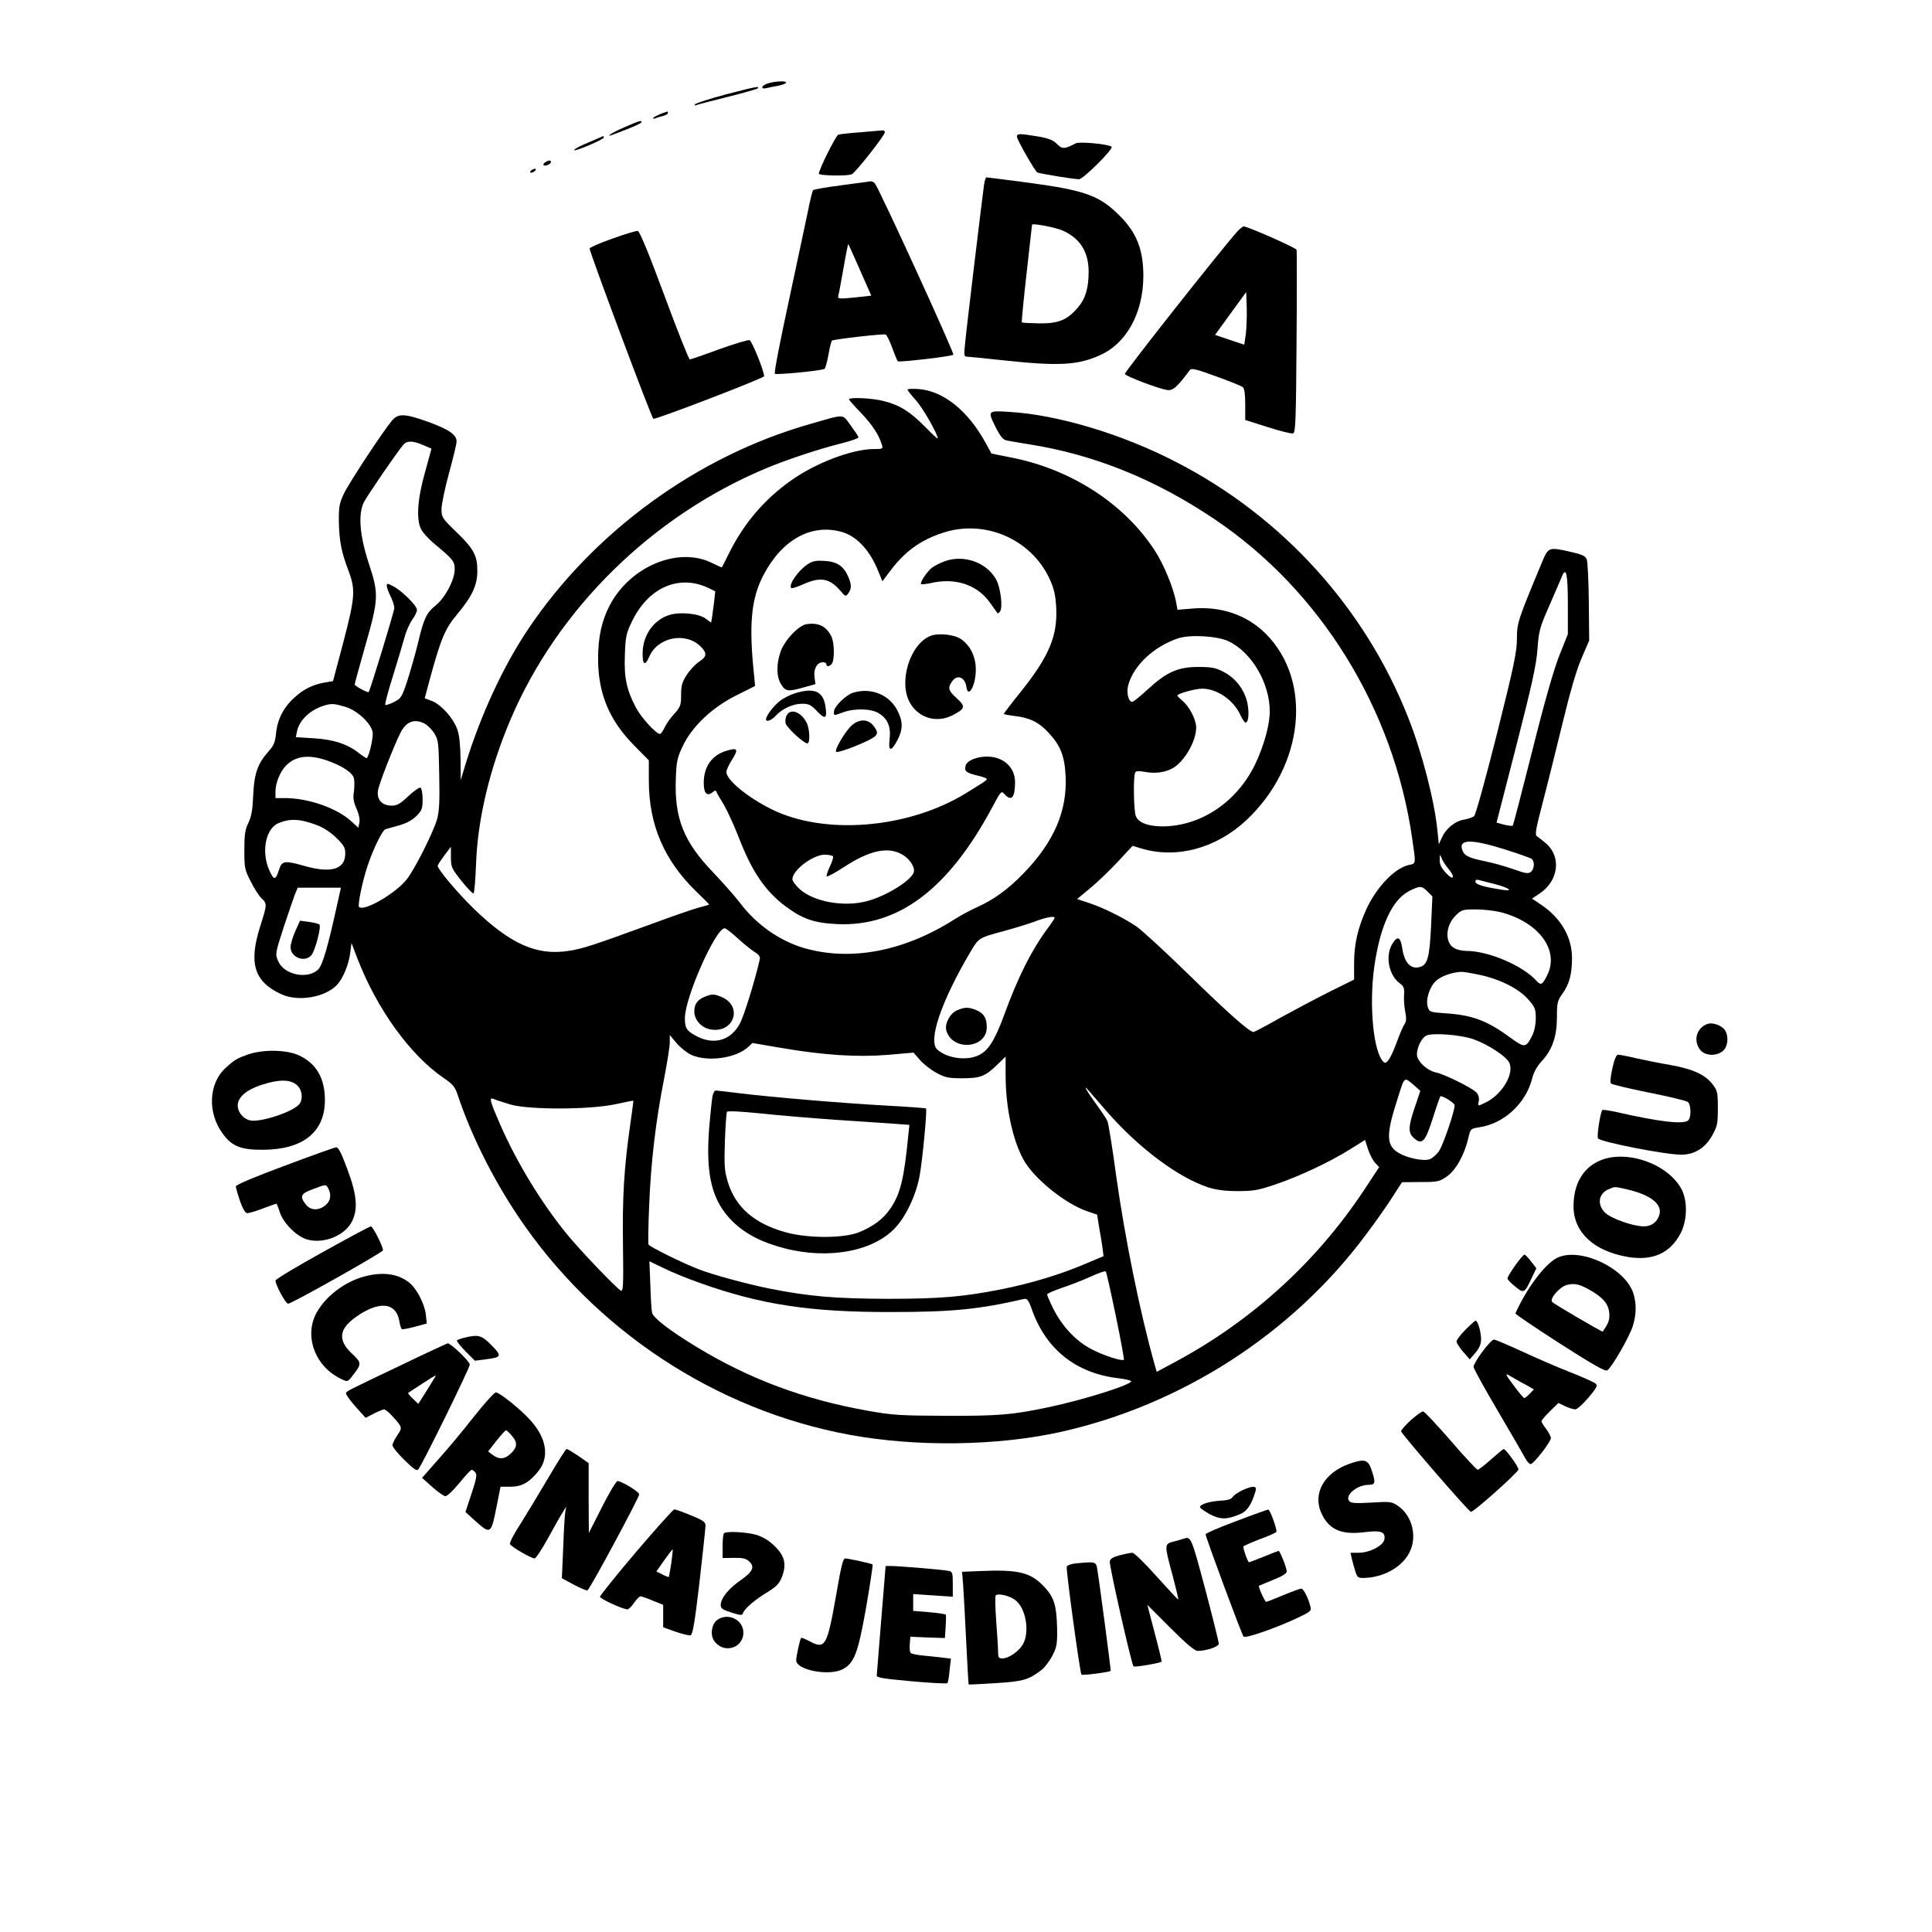 <?xml version="1.0" encoding="UTF-8" standalone="yes"?>
<svg version="1.0" xmlns="http://www.w3.org/2000/svg" width="100mm" height="100mm" viewBox="0 0 1024 1024" preserveAspectRatio="xMidYMid meet">
  <g transform="translate(0,1024) scale(0.1,-0.1)" fill="#000000" stroke="none">
    <path d="M4073 9799 c-37 -11 -46 -34 -10 -26 12 3 39 9 60 12 20 4 40 11 43
16 7 11 -51 10 -93 -2z"/>
    <path d="M3845 9739 c-82 -22 -154 -45 -160 -51 -7 -8 -4 -9 9 -4 11 4 85 23
165 43 80 20 150 40 156 44 16 15 -13 9 -170 -32z"/>
    <path d="M3503 9637 c-17 -7 -35 -16 -40 -21 -5 -5 0 -6 10 -3 11 4 30 10 43
13 13 3 24 10 24 15 0 5 -1 9 -2 8 -2 0 -17 -6 -35 -12z"/>
    <path d="M3315 9568 c-38 -16 -74 -35 -80 -40 -12 -12 -15 -13 88 27 42 16 77
33 77 37 0 12 -8 9 -85 -24z"/>
    <path d="M4561 9539 c-57 -4 -110 -10 -118 -13 -13 -5 -103 -185 -103 -207 0
-10 149 -13 174 -3 19 7 176 207 176 223 0 6 -6 10 -12 10 -7 -1 -60 -5 -117
-10z"/>
    <path d="M5390 9515 c0 -15 94 -180 108 -189 10 -6 194 -36 221 -36 22 0 184
161 173 172 -14 14 -171 29 -191 18 -58 -31 -71 -31 -99 -3 -21 21 -44 30
-102 40 -99 16 -110 16 -110 -2z"/>
    <path d="M3175 9509 c-11 -5 -46 -20 -79 -34 -32 -14 -56 -28 -53 -31 7 -7
157 57 157 67 0 10 1 10 -25 -2z"/>
    <path d="M2890 9380 c-8 -5 -12 -12 -9 -15 8 -8 39 5 39 16 0 11 -11 11 -30
-1z"/>
    <path d="M2820 9340 c-8 -5 -12 -11 -9 -14 2 -3 11 -1 19 4 8 5 12 11 9 14 -2
3 -11 1 -19 -4z"/>
    <path d="M5216 9263 c-7 -46 -92 -750 -101 -845 -6 -54 -5 -68 6 -68 8 0 97
-9 199 -20 290 -31 390 -26 507 26 143 62 232 224 233 420 0 140 -35 230 -125
320 -106 107 -183 135 -480 175 -121 16 -223 29 -227 29 -3 0 -9 -17 -12 -37z
m414 -244 c94 -41 139 -112 140 -217 0 -89 -16 -144 -57 -192 -57 -67 -103
-85 -206 -84 -48 1 -89 3 -91 5 -2 2 9 119 25 259 16 140 29 257 29 259 0 9
120 -13 160 -30z"/>
    <path d="M4460 9258 c-80 -10 -147 -22 -151 -26 -3 -4 -16 -56 -28 -117 -12
-60 -59 -276 -102 -479 -44 -203 -77 -372 -72 -377 8 -7 247 16 263 26 5 3 14
37 21 75 7 39 15 73 19 75 12 7 271 37 284 32 6 -3 22 -34 35 -71 13 -36 26
-68 30 -71 10 -6 284 26 294 35 7 6 -391 876 -416 908 -5 6 -15 11 -21 11 -6
-1 -76 -10 -156 -21z m98 -449 l60 -136 -90 -10 c-82 -8 -89 -7 -85 9 3 9 15
76 28 148 12 71 24 129 25 127 1 -1 29 -63 62 -138z"/>
    <path d="M6558 9013 c-73 -80 -599 -745 -596 -755 4 -12 177 -78 224 -85 30
-5 52 14 120 105 9 12 31 7 140 -33 71 -25 134 -51 141 -57 9 -7 13 -38 13
-92 l0 -82 120 -38 c65 -21 126 -36 134 -33 13 5 15 72 18 484 2 263 2 483 0
489 -3 11 -260 124 -280 124 -5 0 -20 -12 -34 -27z m45 -544 l-8 -56 -78 26
-77 26 82 113 83 114 3 -84 c1 -45 -1 -108 -5 -139z"/>
    <path d="M3245 8975 c-66 -23 -120 -47 -120 -52 0 -20 330 -903 338 -903 25 0
587 216 587 226 0 27 -64 186 -77 191 -7 3 -80 -19 -161 -48 -81 -30 -151 -54
-156 -54 -5 0 -66 153 -135 340 -85 229 -131 340 -141 341 -8 1 -69 -17 -135
-41z"/>
    <path d="M4810 8175 c0 -4 20 -30 45 -57 38 -43 115 -178 115 -202 0 -4 -30
24 -67 62 -79 80 -134 115 -218 136 -59 16 -185 22 -185 9 0 -3 29 -36 64 -72
59 -62 94 -115 110 -168 7 -22 5 -23 -42 -23 -115 0 -310 -74 -441 -168 -140
-99 -248 -226 -326 -382 -20 -41 -38 -76 -39 -77 -1 -1 -23 9 -50 22 -177 90
-433 -14 -543 -221 -43 -81 -63 -169 -63 -284 0 -186 59 -328 192 -462 l77
-78 0 -108 c0 -235 82 -424 255 -591 37 -35 66 -64 64 -66 -2 -1 -25 -8 -53
-15 -27 -7 -135 -44 -240 -83 -326 -119 -378 -136 -452 -147 -168 -26 -308 36
-502 224 -87 85 -191 208 -191 227 0 5 16 29 35 55 l35 46 0 -55 c0 -52 3 -60
56 -126 31 -39 60 -69 64 -66 4 2 10 71 13 152 8 241 73 512 184 772 250 586
751 1078 1356 1330 113 47 277 101 400 132 48 12 87 26 87 31 0 5 -19 33 -41
63 -47 63 -25 62 -214 8 -599 -170 -1150 -571 -1498 -1091 -131 -196 -251
-455 -331 -717 l-24 -80 -1 111 c-1 72 -6 126 -17 157 -20 59 -83 130 -133
151 l-40 15 25 93 c59 219 83 277 147 352 78 93 107 154 107 229 0 82 -18 117
-109 205 -78 75 -81 81 -81 124 0 24 18 110 40 191 22 80 40 155 40 167 0 36
-41 64 -148 103 -128 46 -162 47 -195 7 -48 -57 -229 -332 -255 -388 -23 -49
-27 -69 -26 -147 2 -102 13 -160 51 -260 38 -100 35 -141 -27 -378 l-55 -207
-35 -6 c-66 -10 -119 -35 -167 -79 -59 -52 -93 -117 -100 -193 -5 -47 -12 -64
-41 -96 -57 -64 -75 -118 -80 -231 -3 -76 -9 -111 -25 -145 -18 -37 -22 -63
-22 -146 0 -94 2 -104 34 -166 18 -37 44 -77 57 -89 30 -28 30 -33 -6 -146
-64 -199 -33 -297 112 -363 90 -41 233 -16 295 51 31 34 61 105 69 167 l7 54
32 -84 c104 -268 279 -510 457 -632 49 -33 60 -47 74 -90 70 -210 184 -439
319 -641 405 -605 1048 -1029 1759 -1160 355 -65 780 -59 1116 15 642 143
1228 520 1619 1045 54 72 119 164 144 205 l48 74 98 1 c91 0 100 2 139 29 47
32 94 115 114 203 12 51 13 51 58 58 131 19 248 127 281 260 8 32 26 64 50 90
57 61 81 133 81 234 0 77 3 87 29 124 37 51 51 105 51 190 -1 112 -58 210
-164 282 l-48 32 40 27 c100 66 117 193 35 265 -19 16 -40 33 -48 38 -13 7 -8
34 28 173 24 91 71 280 105 420 41 170 75 287 102 350 l41 95 -2 204 c-1 112
-6 214 -11 226 -7 18 -23 26 -81 39 -123 28 -122 28 -159 -61 -124 -298 -130
-314 -130 -398 0 -68 -15 -142 -106 -505 -59 -234 -113 -430 -121 -436 -7 -6
-31 -14 -52 -18 -48 -7 -98 -48 -119 -96 l-16 -35 -7 70 c-15 157 -82 417
-155 601 -229 582 -667 1065 -1228 1354 -289 150 -631 252 -888 267 -115 7
-115 7 -68 -87 21 -41 37 -61 53 -64 12 -3 67 -12 122 -21 342 -54 666 -184
981 -396 562 -377 951 -1006 1049 -1694 20 -135 20 -132 -15 -139 -76 -15
-174 -117 -229 -237 -44 -98 -64 -183 -64 -282 l0 -89 -131 -65 c-72 -36 -190
-99 -263 -139 -72 -41 -135 -74 -139 -74 -22 0 -144 109 -344 305 -124 121
-250 237 -280 257 -75 49 -173 97 -248 122 l-63 21 70 58 c38 31 104 95 147
141 l77 83 46 -14 c187 -56 396 0 556 149 307 287 354 738 104 989 -101 101
-241 148 -396 133 l-72 -6 -7 38 c-13 76 -67 206 -114 277 -161 247 -440 428
-755 491 l-110 22 -30 55 c-94 172 -224 277 -357 287 -32 2 -58 1 -58 -3z
m-2567 -294 l44 -19 -34 -124 c-41 -144 -48 -253 -20 -305 9 -17 40 -51 69
-75 100 -83 108 -93 108 -136 0 -55 -51 -151 -101 -191 -49 -40 -62 -66 -94
-201 -14 -58 -40 -147 -56 -198 -29 -87 -33 -94 -71 -113 -22 -11 -43 -18 -46
-15 -3 4 15 72 41 154 25 81 53 174 62 207 9 33 28 74 41 92 13 17 24 40 24
51 0 22 -81 102 -128 126 -29 15 -32 15 -32 1 0 -9 9 -33 20 -55 11 -22 20
-50 20 -62 0 -18 -126 -431 -136 -446 -3 -6 -74 32 -74 40 0 4 25 97 56 205
71 247 72 275 20 433 -50 151 -59 265 -27 329 21 39 174 263 209 304 19 22 50
22 105 -2z m2224 -462 c76 -24 144 -97 187 -204 l23 -56 36 48 c79 107 161
168 281 208 222 75 469 -30 568 -241 24 -52 32 -83 36 -153 8 -151 -37 -259
-188 -448 -50 -62 -90 -115 -90 -117 0 -2 26 -7 58 -11 80 -9 130 -34 180 -89
64 -69 85 -124 90 -231 9 -184 -63 -349 -222 -513 -81 -84 -159 -141 -249
-181 -34 -15 -87 -44 -117 -63 -268 -171 -553 -225 -801 -152 -128 38 -250
124 -335 236 -26 35 -92 109 -145 165 -156 162 -205 287 -197 495 3 91 7 111
36 172 49 105 157 207 286 271 l98 49 -5 55 c-29 272 -16 408 50 534 100 190
258 275 420 226z m3843 -380 l0 -160 -46 -115 c-30 -78 -78 -244 -143 -505
-54 -214 -100 -391 -103 -395 -3 -3 -24 0 -46 5 l-40 11 105 408 c83 324 106
428 112 512 7 98 12 114 65 235 31 72 61 140 66 153 21 50 30 7 30 -149z
m-4556 85 l37 -18 -6 -56 c-4 -30 -9 -67 -11 -82 l-5 -28 -30 22 c-36 27 -139
36 -193 18 -82 -27 -138 -106 -140 -199 -1 -65 13 -74 35 -22 44 104 193 134
273 54 35 -35 33 -54 -10 -81 -19 -13 -48 -44 -64 -69 -25 -38 -30 -58 -30
-106 0 -54 -3 -63 -35 -99 -20 -21 -43 -54 -52 -73 -9 -19 -20 -35 -25 -35
-20 0 -98 85 -126 137 -51 96 -65 161 -60 282 3 93 7 114 35 172 86 184 250
257 407 183z m2758 -283 c123 -59 218 -222 218 -372 0 -71 -31 -182 -77 -279
-97 -201 -288 -329 -491 -330 -77 0 -129 20 -142 55 -11 28 -14 203 -4 228 4
11 14 12 52 6 51 -10 103 -4 143 17 63 32 129 143 129 218 0 40 -35 110 -71
140 -16 14 -29 27 -29 29 0 11 96 37 132 37 79 0 167 -61 203 -141 10 -21 22
-39 26 -39 17 0 21 53 10 106 -16 70 -63 131 -126 163 -42 22 -63 26 -135 26
-107 0 -167 -27 -268 -120 -39 -36 -75 -65 -81 -65 -20 0 -32 49 -21 89 28
104 136 205 265 248 64 21 209 12 267 -16z m-4683 -347 c63 -18 135 -85 146
-133 5 -25 -16 -122 -31 -140 -1 -1 -20 11 -41 27 -60 48 -136 73 -241 79
l-94 6 6 30 c12 60 70 115 146 138 38 11 52 10 109 -7z m421 -89 c15 -8 39
-31 52 -52 22 -36 23 -49 26 -220 3 -145 0 -194 -12 -237 -21 -70 -115 -258
-158 -314 -57 -75 -228 -175 -255 -149 -8 9 17 133 45 217 30 90 78 189 95
195 7 2 39 11 71 20 40 11 71 28 93 50 29 29 33 39 33 88 0 31 -5 59 -11 62
-5 4 -34 -16 -64 -44 -44 -42 -60 -51 -89 -51 -51 0 -79 31 -73 78 4 34 86
242 121 311 30 57 73 73 126 46z m-519 -195 c81 -28 137 -64 145 -95 3 -14 3
-45 0 -70 -6 -34 -2 -56 14 -92 13 -29 18 -57 15 -73 l-6 -27 -37 34 c-76 70
-226 122 -349 123 l-53 0 0 35 c0 43 23 101 53 134 50 54 120 64 218 31z m-52
-343 c33 -12 73 -38 102 -66 41 -40 49 -53 49 -85 0 -83 -74 -106 -215 -66
-104 30 -121 28 -135 -17 -19 -60 -28 -61 -52 -7 -45 99 -20 225 50 252 62 25
113 22 201 -11z m6294 -128 c73 -23 138 -46 145 -51 17 -14 15 -53 -4 -69 -13
-11 -28 -9 -92 14 -43 15 -110 34 -150 42 -87 18 -110 29 -121 58 -23 60 46
61 222 6z m-298 -101 c40 -47 31 -70 -10 -26 -26 28 -35 46 -34 70 0 31 1 32
10 9 5 -13 20 -37 34 -53z m245 -83 c78 -20 107 -41 42 -31 -98 15 -142 28
-142 43 0 9 6 12 18 9 9 -3 46 -12 82 -21z m-6132 -105 c-49 -225 -78 -324
-101 -348 -56 -55 -183 -29 -213 45 -16 36 -15 40 30 180 26 78 53 157 60 175
l14 33 114 0 115 0 -19 -85z m5778 65 l26 -26 -7 -157 c-8 -169 -19 -208 -62
-218 -47 -12 -80 25 -91 102 -9 58 -25 66 -52 22 -40 -65 -19 -170 43 -213 17
-12 21 -24 19 -57 -2 -24 1 -64 6 -90 7 -34 6 -52 -3 -65 -7 -10 -22 -44 -34
-76 -37 -102 -60 -140 -76 -127 -55 45 -80 300 -51 506 31 217 95 356 186 402
56 28 65 28 96 -3z m389 -110 c203 -53 312 -203 245 -335 -25 -50 -33 -54 -56
-29 -72 81 -255 159 -372 159 -20 0 -48 6 -61 13 -54 27 -52 118 4 174 31 31
37 33 107 33 41 0 100 -7 133 -15z m-2365 -30 c0 -3 -17 -29 -39 -58 -85 -115
-157 -259 -230 -460 -49 -132 -83 -186 -134 -210 -64 -31 -168 -16 -219 30
-51 46 21 256 175 517 45 76 44 75 177 111 52 14 124 36 160 49 62 24 110 33
110 21z m-1677 -111 c34 -31 75 -63 90 -72 20 -12 27 -23 24 -37 -25 -110 -83
-298 -105 -339 -47 -89 -134 -116 -226 -70 -56 29 -66 43 -66 97 0 110 163
477 211 477 6 0 39 -25 72 -56z m3925 -190 c108 -22 211 -73 261 -130 37 -42
41 -52 41 -101 0 -33 -7 -68 -19 -92 -34 -66 -39 -66 -117 -10 -120 89 -202
119 -338 128 -86 6 -90 7 -98 33 -13 38 8 106 43 139 27 25 82 45 132 48 10 1
53 -6 95 -15z m-23 -344 c75 -28 165 -87 183 -120 31 -55 -33 -167 -119 -211
-48 -24 -47 -24 -41 6 3 16 -2 33 -13 45 -21 23 -168 96 -211 105 -49 9 -104
61 -104 96 0 36 23 84 47 99 30 18 189 6 258 -20z m-4151 -81 c87 -39 238 -18
303 43 l21 20 151 -26 c230 -39 402 -50 566 -37 l137 12 33 -38 c18 -21 57
-52 86 -68 48 -26 64 -30 139 -30 97 0 122 10 188 74 l42 41 0 -98 c0 -167 35
-337 93 -445 51 -98 219 -235 337 -276 l55 -19 11 -69 c7 -37 15 -87 18 -110
l5 -41 -107 -45 c-127 -54 -289 -102 -437 -131 -203 -40 -327 -50 -600 -50
-282 1 -420 13 -630 55 -114 23 -296 72 -370 101 -85 32 -264 121 -268 132 -2
6 -1 101 4 211 9 227 35 446 79 668 16 84 30 170 30 191 l0 40 37 -44 c20 -23
55 -51 77 -61z m3843 -172 l21 -19 -29 -86 c-35 -103 -36 -135 -7 -162 45 -42
62 -24 103 106 20 63 38 114 40 114 18 0 75 -37 75 -48 0 -32 -61 -211 -83
-243 -12 -18 -35 -38 -49 -43 -33 -12 -120 6 -166 34 -65 39 -66 96 -6 282 42
131 32 124 101 65z m-1639 -130 c168 -192 377 -348 535 -400 44 -14 90 -20
157 -20 83 0 108 4 202 36 129 44 284 117 393 185 l80 50 16 -49 c9 -28 26
-60 38 -73 l21 -22 -79 -120 c-253 -382 -595 -694 -1003 -913 l-97 -52 -11 38
c-77 274 -157 665 -205 1008 -19 143 -40 270 -45 282 -5 12 -30 50 -55 84 -52
71 -81 121 -45 79 12 -14 56 -65 98 -113z m-3163 39 c99 -29 425 -28 560 2 50
11 91 19 92 18 1 0 -7 -59 -17 -130 -32 -221 -42 -382 -38 -638 3 -216 1 -245
-12 -238 -24 13 -220 218 -287 301 -136 167 -265 380 -353 581 -55 127 -59
144 -32 133 9 -5 49 -17 87 -29z m1005 -946 c323 -115 584 -155 1015 -154 319
0 464 14 701 69 18 4 25 -4 44 -58 76 -211 235 -336 458 -362 34 -4 64 -11 67
-15 10 -17 -250 -99 -435 -138 -194 -41 -268 -47 -545 -46 -245 1 -284 3 -417
27 -338 60 -629 169 -911 341 -139 85 -226 152 -231 179 -3 12 -7 78 -9 147
l-5 125 77 -37 c42 -21 128 -56 191 -78z m2204 -174 c26 -125 45 -230 43 -233
-10 -9 -106 22 -170 55 -83 43 -155 119 -203 213 -19 38 -34 73 -34 78 0 5 37
21 81 36 45 15 114 42 153 60 39 18 74 30 77 26 3 -3 27 -109 53 -235z"/>
    <path d="M5006 7265 c-22 -8 -51 -23 -65 -33 -27 -20 -67 -80 -59 -88 3 -2 25
0 49 5 131 31 247 -7 315 -102 21 -29 39 -54 41 -57 2 -2 9 2 14 10 15 23 2
128 -22 170 -51 90 -171 132 -273 95z"/>
    <path d="M4285 7252 c-53 -33 -108 -112 -91 -129 3 -3 32 6 65 21 90 40 139
31 196 -36 26 -31 28 -31 41 -13 18 24 18 47 0 88 -24 56 -59 80 -124 84 -43
3 -64 0 -87 -15z"/>
    <path d="M4276 6932 c-42 -5 -119 -87 -139 -147 -23 -66 -22 -132 3 -172 23
-38 36 -40 121 -16 l61 17 -5 37 c-6 43 14 79 44 79 10 0 19 -4 19 -10 0 -20
28 -9 34 13 10 39 6 107 -8 135 -27 53 -68 73 -130 64z"/>
    <path d="M4930 6869 c-108 -45 -169 -245 -107 -354 46 -81 141 -109 226 -66
67 35 70 46 22 90 -45 41 -49 55 -25 89 27 39 68 24 76 -28 9 -66 50 7 50 90
0 68 -27 125 -76 161 -35 26 -124 36 -166 18z"/>
    <path d="M4212 6565 c-23 -7 -59 -25 -78 -40 -33 -25 -74 -79 -74 -97 0 -17
28 -7 51 18 35 38 92 64 140 64 36 0 48 -6 80 -40 43 -46 54 -39 44 26 -12 81
-60 101 -163 69z"/>
    <path d="M4523 6569 c-38 -11 -103 -74 -103 -101 0 -22 -3 -22 50 -3 61 22
148 19 187 -5 48 -29 66 -72 58 -138 -8 -67 9 -68 43 -2 27 53 28 92 3 145
-41 90 -139 133 -238 104z"/>
    <path d="M4170 6449 c-7 -11 -9 -31 -6 -43 6 -23 96 -106 115 -106 16 0 13 77
-4 110 -29 57 -85 77 -105 39z"/>
    <path d="M4506 6387 c-35 -38 -84 -123 -74 -132 6 -7 114 32 176 64 47 24 51
37 21 75 -31 39 -82 36 -123 -7z"/>
    <path d="M3848 6260 c-75 -23 -118 -84 -118 -169 0 -56 17 -74 47 -50 11 10
17 11 20 3 2 -7 20 -38 40 -70 19 -33 54 -110 78 -171 68 -178 140 -285 245
-364 93 -70 154 -91 278 -97 324 -14 588 185 820 617 48 90 49 91 67 71 36
-40 55 -17 55 65 0 78 -62 135 -149 135 -54 0 -107 -22 -113 -48 -8 -29 2 -38
60 -52 28 -6 52 -15 52 -19 0 -7 -8 -12 -110 -75 -308 -189 -754 -225 -1035
-83 -126 63 -235 154 -235 195 0 10 13 39 29 64 37 58 31 67 -31 48z m937
-551 c42 -25 69 -73 56 -98 -25 -47 -150 -122 -245 -147 -122 -33 -282 -4
-357 63 -21 19 -39 43 -39 53 0 48 109 130 171 130 21 0 40 -4 44 -9 3 -5 -5
-30 -17 -55 -12 -25 -19 -48 -16 -51 3 -3 43 18 89 48 140 92 238 112 314 66z"/>
    <path d="M1565 5304 c-14 -31 -25 -69 -25 -84 0 -55 76 -84 111 -42 20 25 53
152 42 162 -4 4 -29 10 -56 14 l-47 6 -25 -56z"/>
    <path d="M5072 4885 c-37 -16 -67 -73 -56 -108 33 -110 214 -95 214 18 0 49
-15 74 -55 91 -42 17 -61 17 -103 -1z"/>
    <path d="M3740 4959 c-43 -17 -60 -40 -60 -79 0 -46 37 -87 85 -96 125 -23
175 123 59 172 -38 16 -50 16 -84 3z"/>
    <path d="M3776 4428 c-3 -18 -11 -91 -17 -163 -20 -253 14 -391 125 -500 68
-66 154 -110 273 -141 238 -62 480 -15 594 115 55 62 105 170 123 268 15 80
41 352 34 358 -2 2 -95 9 -208 15 -236 13 -604 44 -776 65 -66 8 -124 15 -130
15 -7 0 -15 -15 -18 -32z m649 -123 c127 -8 267 -18 312 -21 l83 -6 -6 -56
c-22 -229 -42 -312 -96 -389 -36 -54 -92 -95 -167 -125 -82 -32 -272 -32 -388
1 -165 46 -264 132 -305 265 -18 61 -20 85 -16 216 3 82 8 152 11 157 4 6 75
2 174 -8 92 -10 272 -25 398 -34z"/>
    <path d="M9050 4813 c-58 -21 -77 -88 -39 -137 25 -32 84 -36 120 -7 31 25 33
92 4 120 -22 21 -62 32 -85 24z"/>
    <path d="M1311 4650 c-55 -20 -68 -27 -114 -69 -91 -82 -99 -237 -17 -349 49
-68 97 -87 215 -86 211 1 327 94 327 263 0 116 -45 194 -137 237 -66 31 -193
33 -274 4z m272 -171 c21 -27 22 -72 1 -94 -38 -38 -173 -85 -243 -85 -42 0
-81 39 -81 81 0 43 45 82 123 108 105 34 166 31 200 -10z"/>
    <path d="M8546 4578 c-10 -45 -13 -75 -7 -81 5 -5 96 -27 201 -48 105 -21 198
-43 206 -50 17 -14 19 -80 2 -97 -23 -23 -154 -8 -376 43 -40 9 -76 14 -79 12
-11 -12 -31 -142 -23 -151 19 -20 357 -86 441 -86 70 0 125 34 163 100 28 50
31 63 31 146 0 84 -2 93 -28 127 -39 51 -105 81 -222 102 -55 9 -137 26 -183
36 -45 11 -89 19 -96 19 -9 0 -20 -26 -30 -72z"/>
    <path d="M1508 4061 c-157 -58 -258 -101 -258 -109 0 -7 10 -42 22 -78 16 -43
28 -64 39 -64 9 0 47 11 83 25 37 14 68 25 71 25 2 0 10 -19 17 -42 18 -60 91
-133 148 -148 88 -24 199 22 236 97 32 65 26 140 -25 276 -32 86 -47 117 -60
116 -9 -1 -132 -45 -273 -98z m232 -120 c18 -34 12 -68 -16 -90 -37 -29 -78
-27 -103 5 -34 43 -27 58 37 81 71 27 69 27 82 4z"/>
    <path d="M8474 4086 c-87 -40 -134 -125 -134 -240 0 -137 107 -237 287 -268
132 -22 225 19 281 126 35 68 37 170 5 232 -73 138 -299 215 -439 150z m154
-151 c119 -28 181 -76 168 -130 -10 -41 -42 -65 -83 -65 -56 0 -170 40 -204
71 -45 42 -38 101 15 125 38 16 29 16 104 -1z"/>
    <path d="M1708 3602 c-136 -75 -248 -143 -248 -149 0 -23 54 -123 67 -123 19
0 503 273 503 283 0 21 -54 127 -64 127 -6 0 -122 -62 -258 -138z"/>
    <path d="M8031 3533 c-23 -32 -41 -63 -41 -69 0 -6 18 -25 41 -43 46 -38 49
-37 90 51 l22 46 -28 36 c-15 20 -31 36 -35 36 -5 0 -27 -26 -49 -57z"/>
    <path d="M8249 3571 c-64 -35 -158 -161 -217 -292 -2 -4 104 -75 234 -159 183
-117 242 -150 253 -143 24 15 120 182 136 237 18 60 19 115 3 168 -41 138
-290 253 -409 189z m194 -178 c62 -38 87 -73 87 -125 0 -28 -6 -43 -35 -86 -3
-3 -256 145 -268 157 -16 16 38 79 76 90 43 12 72 5 140 -36z"/>
    <path d="M1930 3474 c-101 -27 -201 -102 -250 -188 -71 -123 -12 -288 127
-354 35 -17 35 -17 58 12 53 67 53 72 3 119 -78 72 -73 131 16 195 124 89 216
81 233 -22 3 -20 9 -38 13 -41 3 -2 35 4 69 13 l63 17 -5 48 c-7 59 -51 142
-92 172 -59 45 -139 55 -235 29z"/>
    <path d="M7767 3192 c-26 -26 -47 -54 -47 -62 0 -8 16 -33 35 -55 l35 -40 30
35 c21 25 30 46 30 71 0 39 -17 99 -29 99 -4 0 -28 -22 -54 -48z"/>
    <path d="M2462 3150 c-18 -4 -36 -11 -40 -14 -3 -4 17 -29 44 -57 l51 -51 55
7 c88 11 90 17 33 75 -52 53 -69 58 -143 40z"/>
    <path d="M7857 3076 c-26 -35 -47 -71 -47 -80 0 -9 59 -116 131 -238 72 -122
137 -235 145 -250 8 -15 20 -28 27 -28 16 1 107 118 107 138 0 8 -11 30 -25
48 -14 18 -25 37 -25 41 0 5 20 29 45 53 l45 44 35 -17 c20 -9 44 -17 54 -17
10 0 41 28 70 62 42 50 50 64 39 74 -7 7 -69 35 -138 62 -69 27 -184 77 -257
111 -72 33 -138 61 -145 61 -8 0 -35 -29 -61 -64z m231 -176 l42 -24 -22 -23
c-12 -13 -25 -23 -29 -23 -3 0 -24 24 -46 53 -59 79 -61 83 -22 60 19 -11 53
-31 77 -43z"/>
    <path d="M2125 3004 c-294 -140 -288 -137 -291 -149 -2 -5 21 -37 50 -70 l54
-60 44 23 c24 12 48 22 54 22 5 0 24 -15 40 -32 58 -64 58 -63 30 -105 -14
-21 -26 -45 -26 -53 0 -9 28 -44 63 -78 50 -49 66 -60 74 -50 22 26 273 538
273 555 0 17 -100 113 -117 113 -4 -1 -116 -52 -248 -116z m179 -66 c-4 -7
-25 -41 -47 -76 l-40 -63 -28 27 c-16 15 -27 29 -26 31 6 5 142 93 145 93 2 0
0 -6 -4 -12z"/>
    <path d="M2513 2733 c-55 -71 -140 -173 -189 -227 l-87 -99 54 -48 c30 -27 61
-49 70 -49 9 0 43 32 74 70 31 39 61 70 65 70 4 0 13 -7 20 -15 9 -11 5 -34
-21 -112 l-32 -97 53 -48 c79 -71 83 -69 110 67 l23 115 52 0 c60 0 100 22
148 82 61 75 44 177 -44 273 -53 58 -162 145 -181 145 -8 0 -59 -57 -115 -127z
m201 -104 c31 -36 28 -62 -10 -96 -30 -28 -61 -29 -93 -4 l-24 18 44 56 c24
31 47 56 51 56 3 1 18 -13 32 -30z"/>
    <path d="M7478 2713 c-29 -26 -52 -53 -52 -59 2 -14 353 -420 370 -427 11 -5
245 204 252 224 4 10 -67 109 -78 109 -3 0 -33 -25 -67 -55 -33 -30 -66 -55
-71 -55 -5 0 -70 69 -143 154 -74 85 -139 155 -146 155 -7 1 -36 -20 -65 -46z"/>
    <path d="M2906 2407 c-49 -83 -116 -194 -148 -245 -33 -50 -58 -98 -55 -106 6
-14 112 -76 131 -76 6 0 38 48 71 108 32 59 67 121 78 137 l18 30 -5 -30 c-3
-16 -8 -102 -11 -190 l-7 -160 65 -35 c36 -19 68 -32 71 -29 20 19 276 496
274 509 -3 15 -92 69 -115 70 -7 0 -44 -62 -82 -137 l-70 -138 -1 185 0 185
-54 38 c-30 20 -58 37 -63 37 -4 0 -48 -69 -97 -153z"/>
    <path d="M7153 2482 c-136 -48 -198 -159 -148 -265 40 -85 105 -113 226 -98
86 11 112 3 107 -36 -4 -34 -75 -72 -136 -73 l-44 0 7 -32 c4 -18 13 -49 19
-68 11 -33 14 -35 55 -33 99 5 193 59 231 134 43 83 16 195 -60 247 -33 23
-40 24 -141 18 -86 -5 -109 -3 -118 8 -25 30 42 86 102 86 36 0 39 10 19 71
-20 64 -37 69 -119 41z"/>
    <path d="M6584 2341 c-23 -11 -46 -27 -51 -36 -7 -11 -26 -17 -64 -19 -57 -3
-109 -19 -109 -34 0 -5 23 -21 51 -37 56 -30 93 -30 162 0 37 15 60 49 82 123
8 28 -13 29 -71 3z"/>
    <path d="M3371 2014 c-105 -124 -191 -231 -191 -237 0 -11 122 -67 146 -67 6
0 22 16 35 35 13 19 29 35 34 34 6 0 35 -10 65 -23 l55 -22 0 -59 0 -60 64
-23 c36 -12 72 -21 80 -20 12 3 22 57 48 278 17 151 32 287 32 301 1 22 -8 29
-76 57 -43 18 -83 32 -89 32 -6 0 -97 -102 -203 -226z m187 -59 c-6 -38 -12
-71 -13 -73 -2 -2 -17 4 -34 13 l-32 16 42 60 c23 32 43 58 44 57 2 -2 -2 -34
-7 -73z"/>
    <path d="M6553 2178 c-90 -33 -163 -65 -163 -70 0 -15 191 -531 201 -542 10
-11 158 40 276 94 77 36 85 42 79 63 -12 48 -37 97 -49 97 -7 0 -50 -16 -96
-35 -45 -19 -86 -35 -90 -35 -7 0 -44 82 -38 85 1 1 35 15 74 31 50 20 73 34
73 46 0 17 -36 108 -43 108 -2 0 -37 -13 -77 -30 -40 -16 -76 -30 -80 -30 -6
0 -30 66 -30 83 0 3 38 20 85 38 47 17 88 35 90 40 6 9 -34 119 -43 118 -4 0
-80 -27 -169 -61z"/>
    <path d="M3837 2113 c-4 -3 -7 -34 -7 -69 l0 -62 59 1 c46 1 64 -3 81 -18 32
-29 21 -55 -45 -101 -65 -45 -105 -96 -105 -131 0 -18 10 -25 57 -40 49 -15
57 -16 61 -3 8 24 64 72 129 111 50 31 63 45 78 82 25 67 14 112 -41 164 -28
28 -61 47 -95 58 -53 15 -160 21 -172 8z"/>
    <path d="M6275 2085 c-5 -2 -29 -9 -52 -15 -53 -13 -53 -14 -8 -180 18 -69 32
-126 30 -128 -1 -2 -53 54 -115 123 -61 69 -119 125 -128 125 -10 0 -39 -6
-67 -13 -37 -10 -51 -19 -53 -33 -3 -23 115 -545 126 -556 6 -6 140 17 149 25
1 2 -15 70 -37 152 l-39 149 122 -122 c85 -85 129 -122 145 -122 46 0 112 22
112 38 0 8 -32 138 -72 289 -73 274 -76 281 -113 268z"/>
    <path d="M4432 1787 c-48 -272 -58 -290 -139 -247 -24 13 -45 21 -47 19 -6 -8
-26 -98 -26 -119 0 -52 176 -85 247 -47 61 33 81 85 124 329 21 122 36 224 34
226 -5 5 -125 31 -145 32 -12 0 -22 -42 -48 -193z"/>
    <path d="M5697 1953 c-21 -2 -40 -10 -43 -16 -5 -15 70 -564 78 -573 6 -5 148
13 155 20 2 2 -60 473 -72 544 -6 35 -12 36 -118 25z"/>
    <path d="M4671 1658 c-12 -156 -24 -290 -24 -298 -2 -12 33 -17 183 -31 102
-9 188 -14 191 -10 4 3 9 34 12 68 l7 62 -43 5 c-23 3 -69 8 -102 11 -33 3
-63 9 -68 14 -5 5 -7 26 -5 47 l3 39 92 -4 91 -3 4 58 c2 33 3 62 1 66 -2 3
-41 9 -88 13 l-85 7 0 45 0 44 105 -7 105 -7 0 66 c0 61 -2 67 -22 71 -27 6
-266 26 -306 26 l-28 0 -23 -282z"/>
    <path d="M5192 1913 l-93 -4 6 -72 c3 -40 10 -173 16 -297 6 -124 12 -226 13
-228 2 -1 66 2 143 7 145 9 173 17 241 68 18 13 44 48 59 76 24 46 27 62 26
144 -3 122 -15 165 -66 220 -73 79 -135 95 -345 86z m187 -152 c59 -42 81
-173 41 -239 -23 -37 -75 -72 -107 -72 -20 0 -23 5 -23 38 0 20 -5 93 -10 162
-5 68 -6 128 -3 133 9 14 70 1 102 -22z"/>
    <path d="M3803 1655 c-31 -21 -40 -78 -19 -110 48 -73 156 -43 156 42 0 68
-81 107 -137 68z"/>
  </g>
</svg>